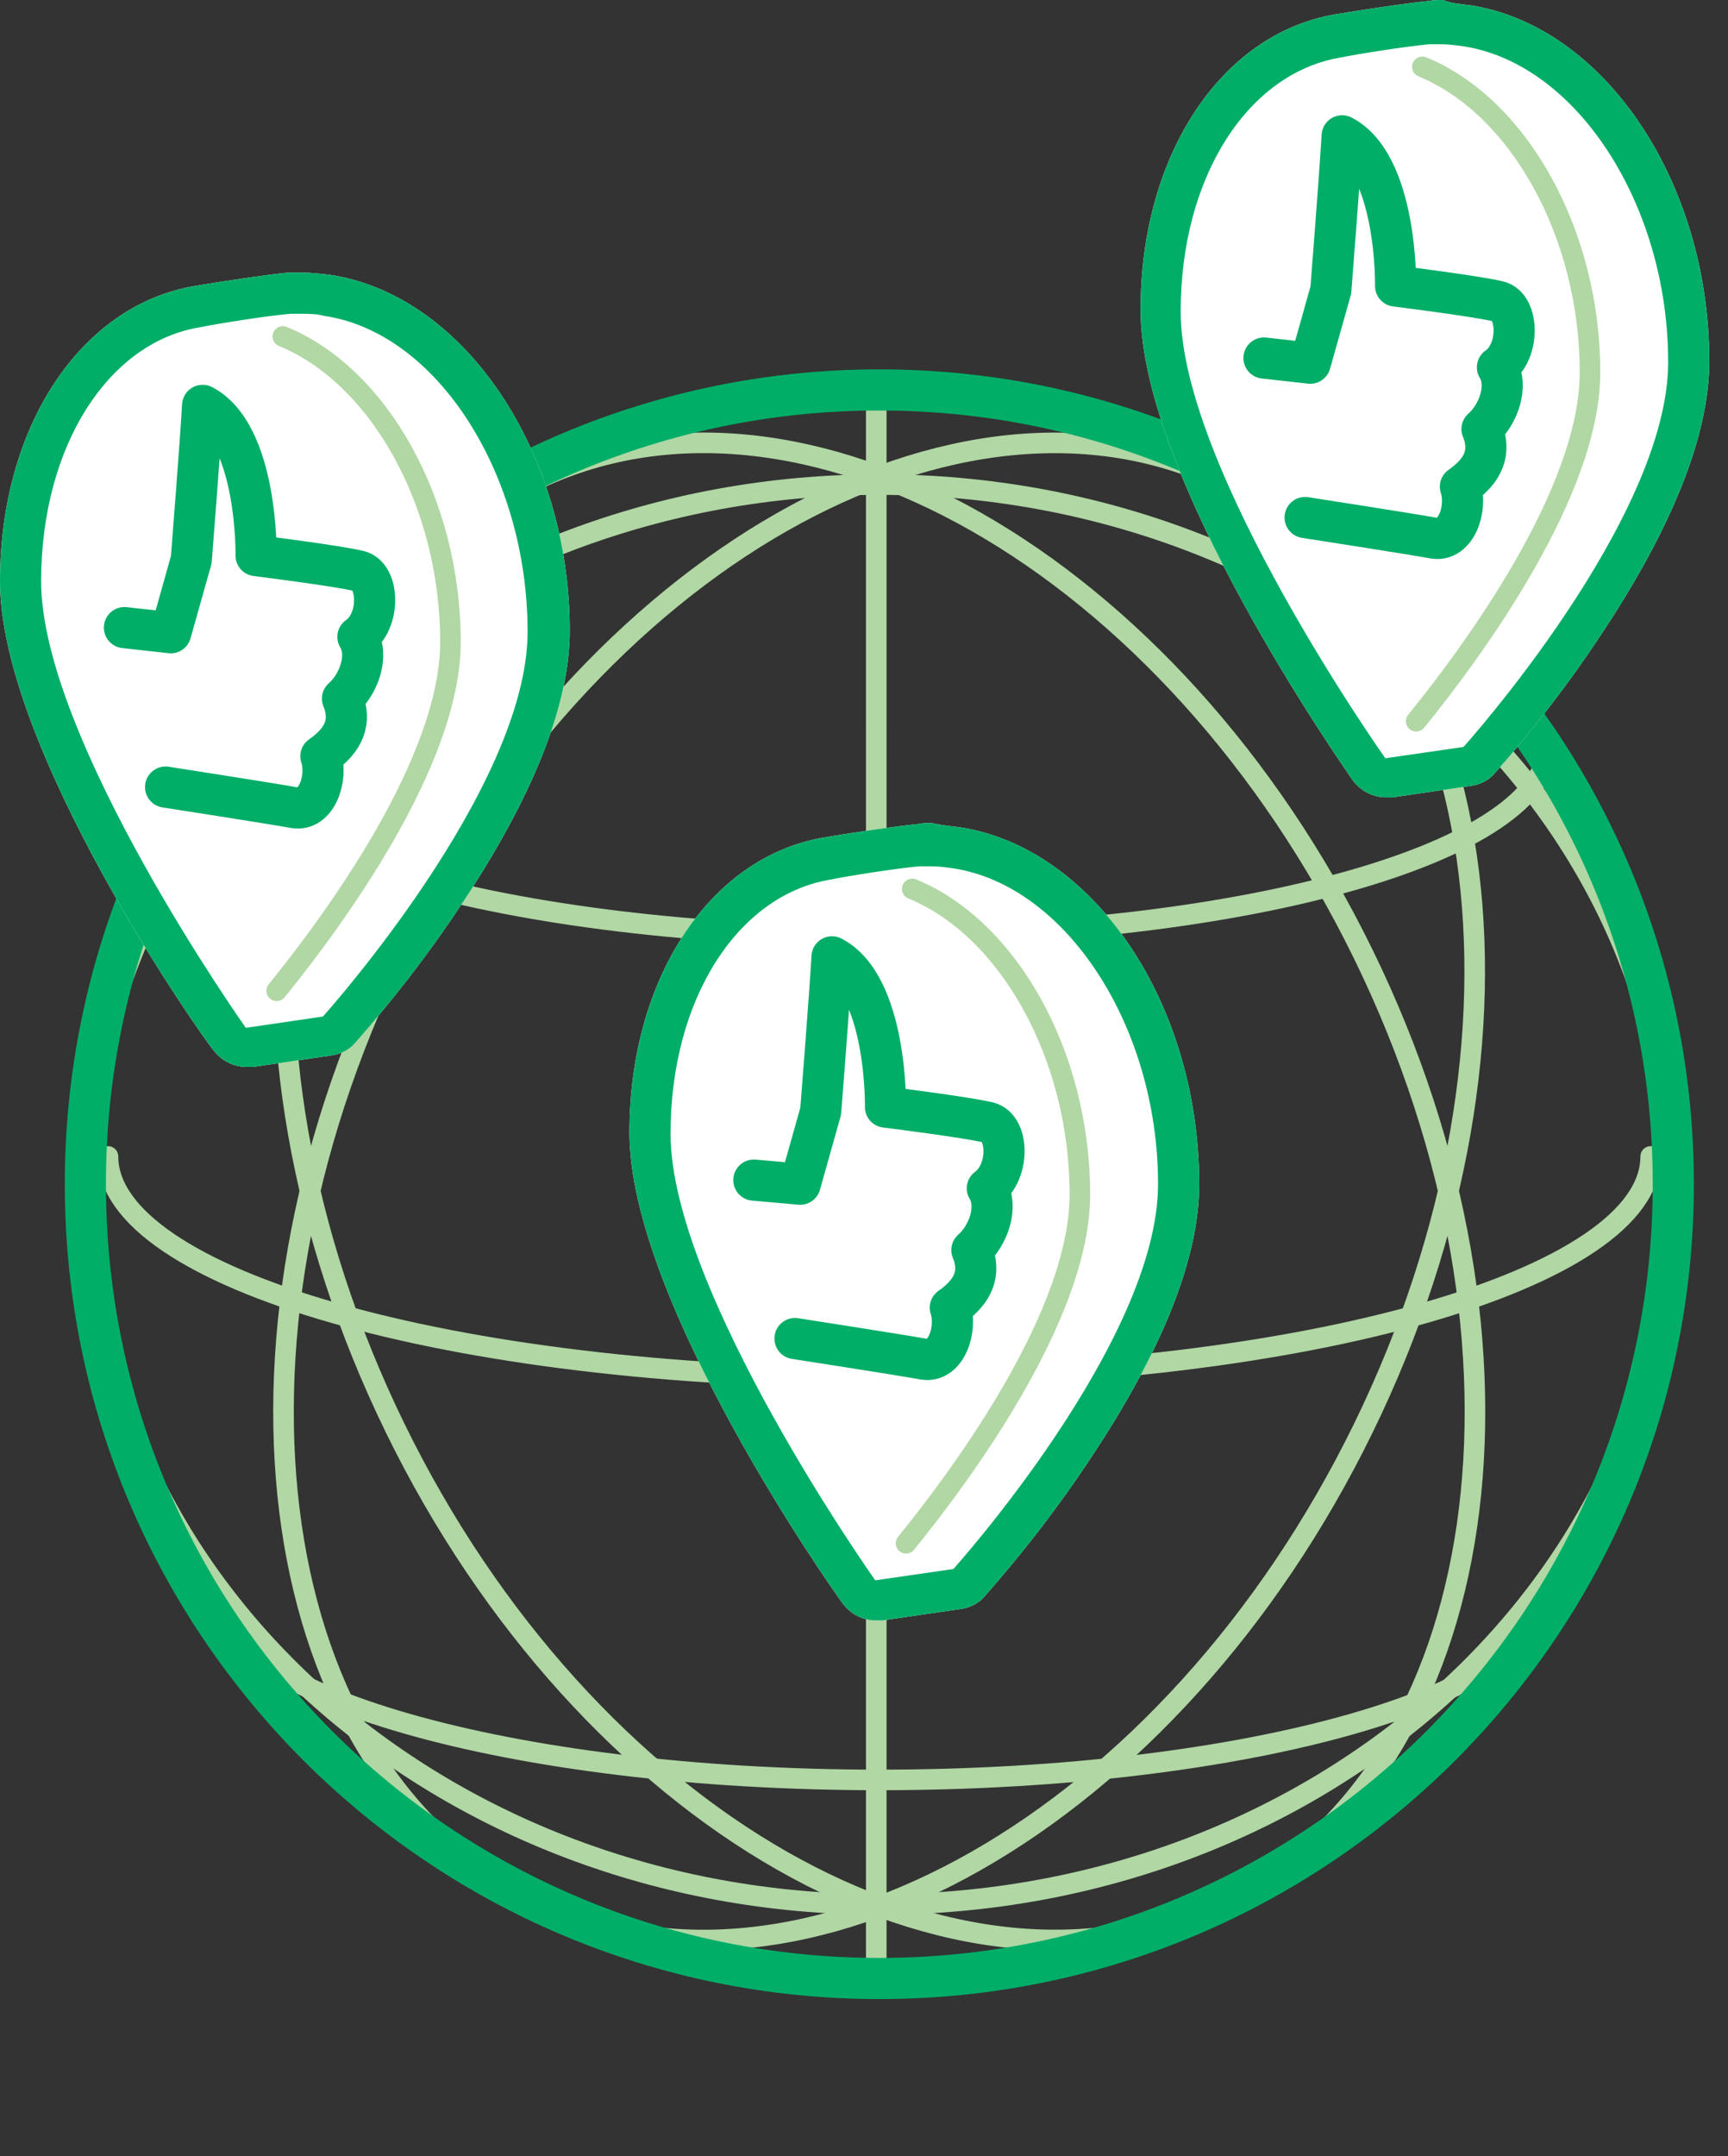 <svg width="190" height="237" viewBox="0 0 190 237" fill="none" xmlns="http://www.w3.org/2000/svg"><rect x="0" y="0" width="190" height="237" fill="#333333" stroke="none"/><path d="M96.686 209.316c48.214 0 87.3-34.934 87.3-78.027s-39.086-78.027-87.3-78.027-87.3 34.934-87.3 78.027 39.086 78.027 87.3 78.027z" stroke="#B1D7A4" stroke-width="2.262" stroke-linecap="round" stroke-linejoin="round"/><path d="M134.815 208.981c29.404-14.366 36.171-60.949 15.114-104.045-21.056-43.096-61.962-66.386-91.367-52.02-29.404 14.367-36.17 60.95-15.114 104.046 21.056 43.096 61.962 66.386 91.367 52.019z" stroke="#B1D7A4" stroke-width="2.262" stroke-linecap="round" stroke-linejoin="round"/><path d="M149.903 156.968c21.056-43.096 14.289-89.68-15.115-104.046s-70.31 8.923-91.367 52.02c-21.057 43.096-14.29 89.679 15.115 104.045 29.404 14.367 70.31-8.923 91.367-52.019z" stroke="#B1D7A4" stroke-width="2.262" stroke-linecap="round" stroke-linejoin="round"/><path d="M181.498 127.106c0 13.457-37.996 24.313-84.812 24.313-46.816 0-84.812-10.856-84.812-24.313M170.189 174.6c0 11.648-32.907 21.034-73.503 21.034-40.597 0-73.504-9.499-73.504-21.034m147.007-92.727c0 11.647-32.907 21.033-73.503 21.033-40.597 0-73.504-9.386-73.504-21.033m73.165-38.901V216.78" stroke="#B1D7A4" stroke-width="2.262" stroke-linecap="round" stroke-linejoin="round"/><path d="M96.686 217.459c48.214 0 87.3-39.086 87.3-87.3 0-48.215-39.086-87.3-87.3-87.3s-87.3 39.085-87.3 87.3c0 48.214 39.086 87.3 87.3 87.3z" stroke="#00AE68" stroke-width="4.523" stroke-miterlimit="10"/><path d="M36.187 30.193C51 32.342 62.647 49.643 62.647 69.32c0 8.142-4.07 18.32-11.986 30.193-3.505 5.315-7.463 10.404-11.648 15.153-.678.792-1.696 1.244-2.713 1.357l-8.482 1.244h-.678c-1.47 0-2.827-.679-3.732-1.922C22.39 114.214 0 82.437 0 63.892c0-16.963 8.82-30.306 21.373-32.455 3.392-.565 7.915-1.244 10.29-1.47h1.583c.905 0 1.923.113 2.94.226z" fill="#fff"/><path d="M30.42 108.899c6.332-7.803 19.11-25.217 19.11-38.335 0-15.38-7.915-29.288-18.432-33.585" stroke="#B1D7A4" stroke-width="2.262" stroke-linecap="round" stroke-linejoin="round"/><path d="M33.133 34.49H31.89c-2.6.227-8.255 1.131-9.838 1.47C11.987 37.544 4.523 48.965 4.523 63.892c0 17.301 22.504 49.078 22.504 49.078l8.481-1.244s22.503-24.991 22.503-42.293-9.95-32.907-22.39-34.717c-.791-.226-1.696-.226-2.488-.226zm3.053-4.297C51 32.342 62.648 49.643 62.648 69.32c0 8.142-4.071 18.32-11.987 30.193-3.505 5.315-7.463 10.404-11.648 15.153-.678.792-1.696 1.244-2.713 1.357l-8.482 1.244h-.678c-1.47 0-2.827-.679-3.732-1.922C22.39 114.214 0 82.437 0 63.892c0-16.963 8.82-30.306 21.373-32.455 3.392-.565 7.915-1.244 10.29-1.47h1.583c.905 0 1.923.113 2.94.226z" fill="#00AE67"/><path d="M13.683 68.981l5.09.566 2.26-8.03s1.018-12.89 1.245-16.962c6.106 3.166 5.88 16.51 5.88 16.51s9.047 1.131 11.308 1.697c2.262.565 2.375 5.54-.113 7.237 1.244 2.035.113 5.202-1.696 6.785 1.018 2.488.226 4.523-2.375 6.332.792 2.375-.452 6.107-2.94 5.654-2.488-.452-14.135-2.261-14.135-2.261" stroke="#00AE67" stroke-width="4.523" stroke-linecap="round" stroke-linejoin="round"/><path d="M105.506 90.919c14.814 2.261 26.349 19.45 26.349 39.239 0 8.142-4.071 18.32-11.987 30.193-3.506 5.315-7.464 10.404-11.648 15.154-.678.791-1.696 1.243-2.714 1.357l-8.48 1.243h-.68c-1.47 0-2.826-.678-3.731-1.922-1.018-1.357-23.408-33.133-23.408-51.679 0-16.962 8.82-30.306 21.372-32.455 3.393-.565 7.916-1.243 10.291-1.47.565-.113 1.018-.113 1.583-.113 1.018.227 2.036.34 3.053.453z" fill="#fff"/><path d="M99.626 169.625c6.333-7.803 19.111-25.217 19.111-38.335 0-15.379-7.916-29.289-18.433-33.586" stroke="#B1D7A4" stroke-width="2.262" stroke-linecap="round" stroke-linejoin="round"/><path d="M102.34 95.216h-1.244c-2.6.226-8.255 1.13-9.838 1.47-10.064 1.696-17.528 13.004-17.528 27.931 0 17.302 22.504 49.078 22.504 49.078l8.594-1.244s22.503-24.991 22.503-42.293c0-17.301-10.064-32.794-22.503-34.716-.792-.113-1.583-.226-2.488-.226zm3.166-4.297c14.814 2.261 26.349 19.45 26.349 39.239 0 8.142-4.071 18.32-11.987 30.193-3.506 5.315-7.464 10.404-11.648 15.154-.678.791-1.696 1.243-2.714 1.357l-8.48 1.243h-.68c-1.47 0-2.826-.678-3.731-1.922-1.018-1.357-23.408-33.133-23.408-51.679 0-16.962 8.82-30.306 21.372-32.455 3.393-.565 7.916-1.243 10.291-1.47.565-.113 1.018-.113 1.583-.113 1.018.227 2.036.34 3.053.453z" fill="#00AE67"/><path d="M82.89 129.706l5.089.453 2.261-8.029s1.018-12.892 1.244-16.963c6.107 3.167 5.88 16.511 5.88 16.511s9.047 1.13 11.309 1.696c2.261.565 2.374 5.428-.113 7.237 1.244 2.036.113 5.202-1.697 6.785 1.018 2.488.227 4.523-2.374 6.333.791 2.374-.453 6.106-2.94 5.654-2.488-.452-14.136-2.262-14.136-2.262" stroke="#00AE67" stroke-width="4.523" stroke-linecap="round" stroke-linejoin="round"/><path d="M161.595.565c14.814 2.262 26.348 19.45 26.348 39.127 0 8.142-4.071 18.32-11.986 30.193-3.506 5.315-7.464 10.404-11.648 15.153-.678.792-1.696 1.244-2.714 1.357l-8.481 1.244h-.679c-1.47 0-2.827-.678-3.731-1.922-.905-1.357-23.295-33.133-23.295-51.68 0-16.961 8.82-30.305 21.372-32.454 3.393-.565 7.916-1.244 10.291-1.47C157.637 0 158.09 0 158.655 0c.792.34 1.809.452 2.94.565z" fill="#fff"/><path d="M155.715 79.271c6.332-7.803 19.111-25.218 19.111-38.335 0-15.38-7.916-29.288-18.433-33.586" stroke="#B1D7A4" stroke-width="2.262" stroke-linecap="round" stroke-linejoin="round"/><path d="M158.429 4.863h-1.244c-2.601.226-8.255 1.13-9.838 1.47-10.065 1.696-17.528 13.004-17.528 27.931 0 17.302 22.503 49.078 22.503 49.078l8.595-1.244s22.503-24.991 22.503-42.293S173.356 7.011 160.917 5.09c-.792-.113-1.697-.226-2.488-.226zm3.166-4.298c14.814 2.262 26.348 19.45 26.348 39.127 0 8.142-4.071 18.32-11.986 30.193-3.506 5.315-7.464 10.404-11.648 15.153-.678.792-1.696 1.244-2.714 1.357l-8.481 1.244h-.679c-1.47 0-2.827-.678-3.731-1.922-.905-1.357-23.295-33.133-23.295-51.68 0-16.961 8.82-30.305 21.372-32.454 3.393-.565 7.916-1.244 10.291-1.47C157.637 0 158.09 0 158.655 0c.792.34 1.809.452 2.94.565z" fill="#00AE67"/><path d="M138.979 39.353l5.088.566 2.262-8.03s1.018-12.89 1.244-16.962c6.107 3.167 5.88 16.51 5.88 16.51s9.047 1.131 11.309 1.697c2.261.565 2.374 5.54-.113 7.237 1.243 2.035.113 5.202-1.697 6.785 1.018 2.488.226 4.523-2.374 6.333.791 2.374-.453 6.106-2.941 5.654-2.487-.453-14.135-2.262-14.135-2.262" stroke="#00AE67" stroke-width="4.523" stroke-linecap="round" stroke-linejoin="round"/></svg>